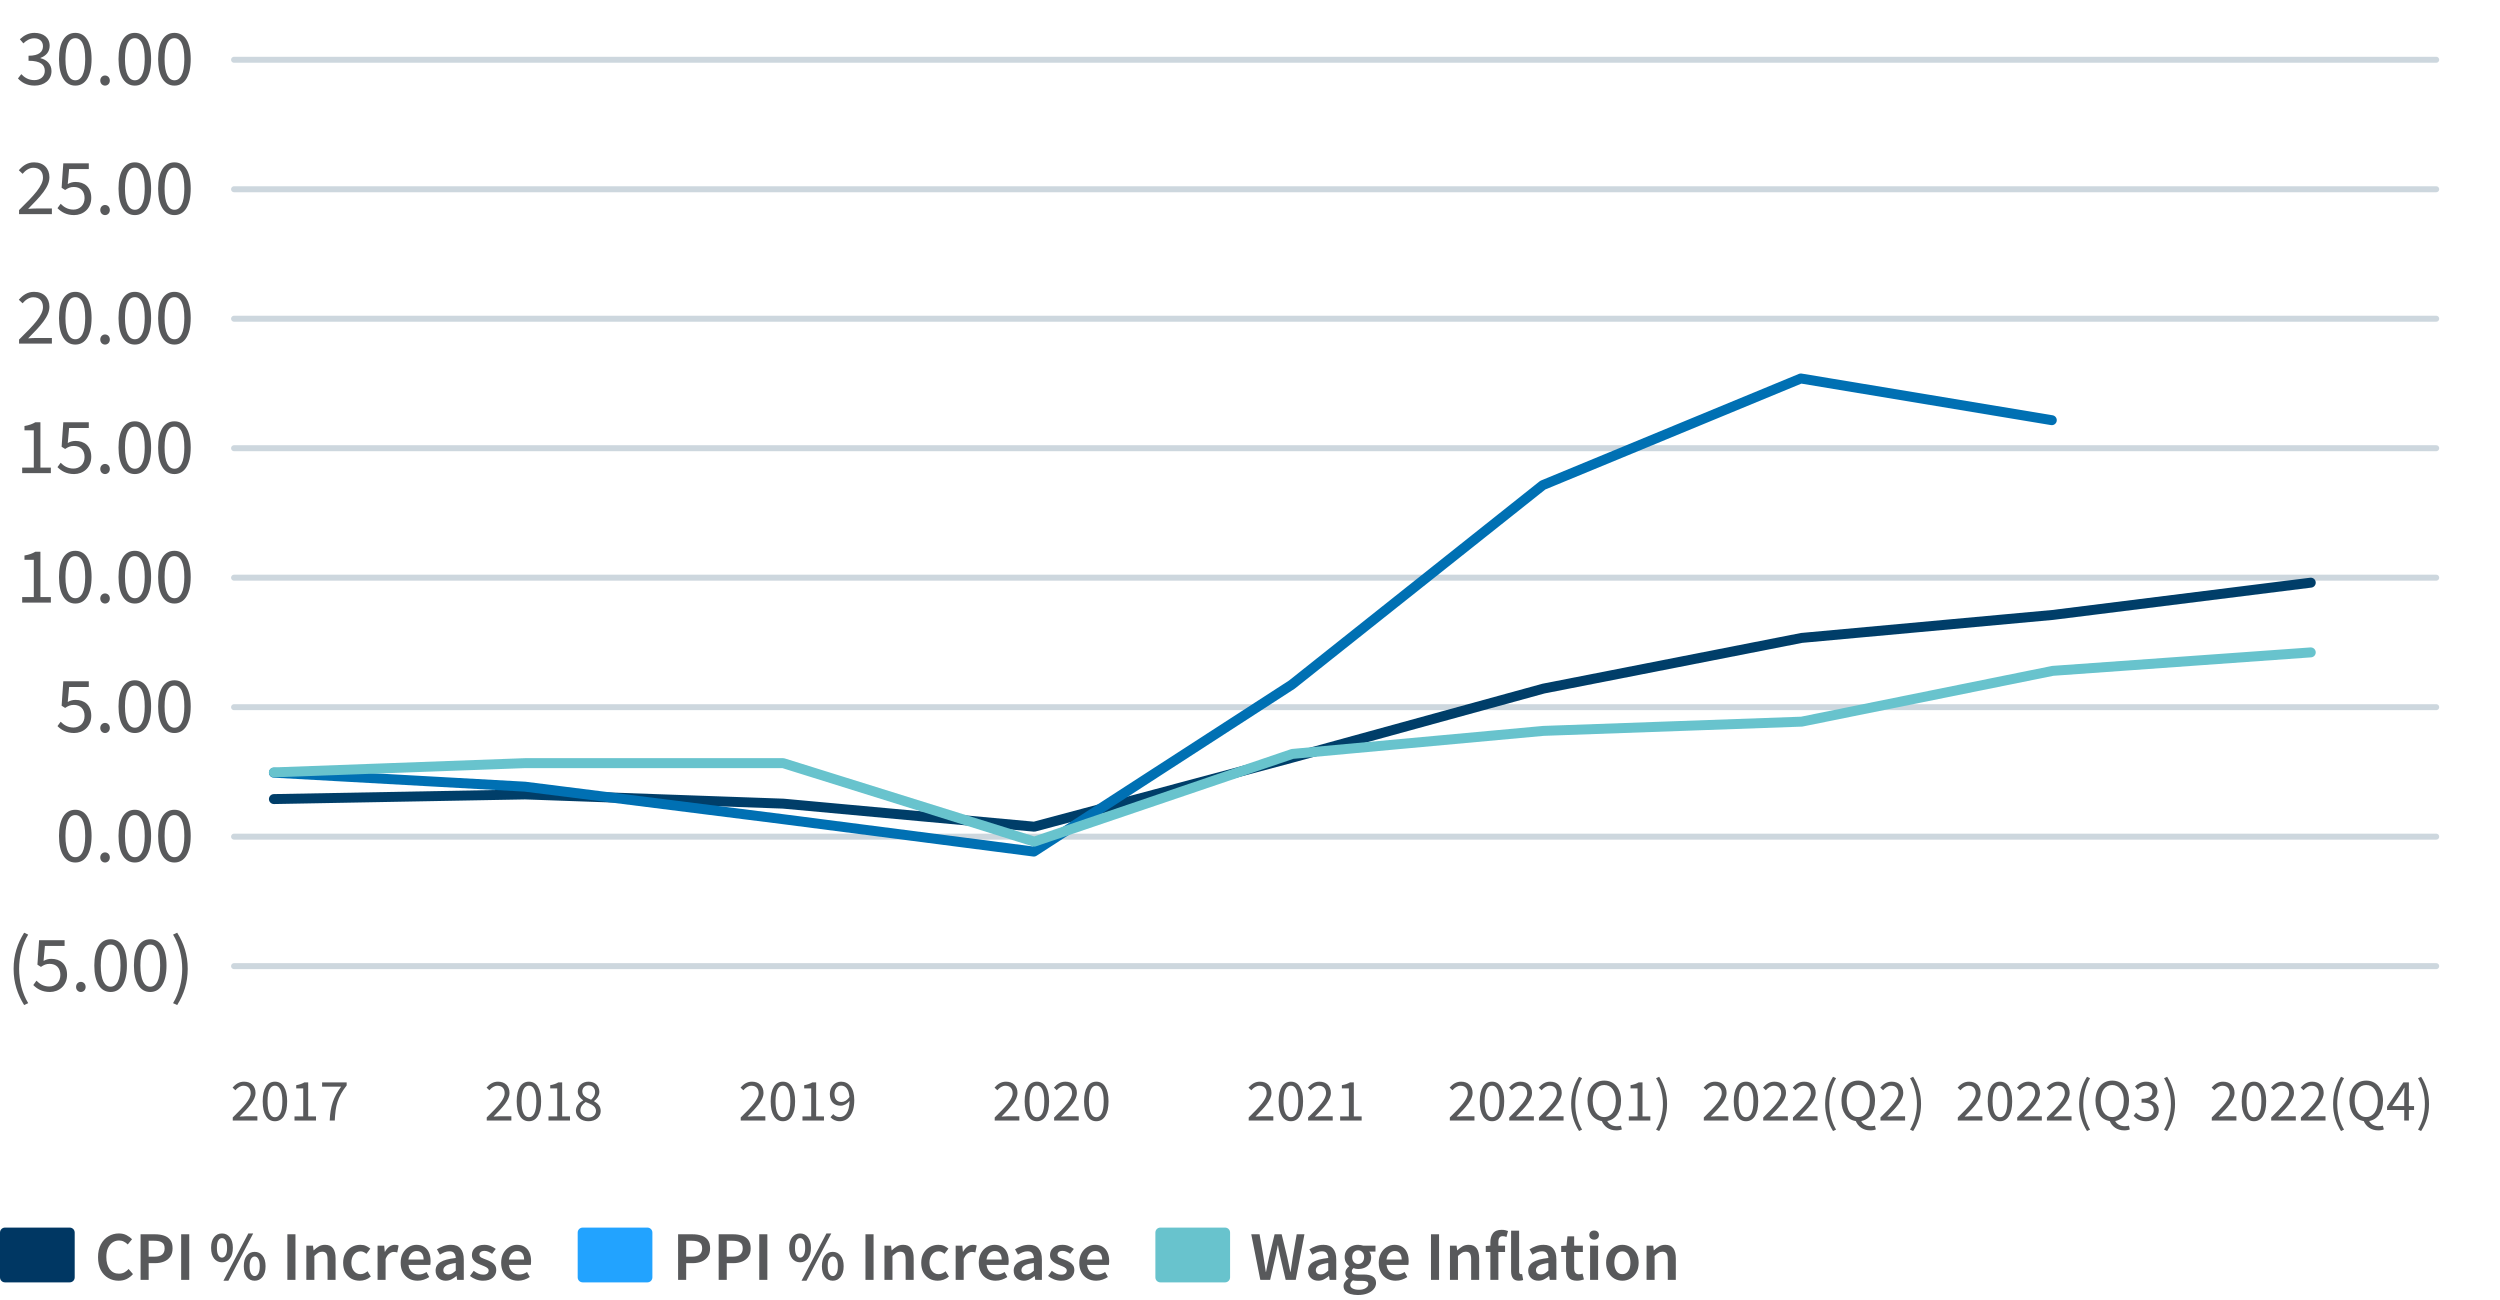 <svg width="502" height="261" viewBox="0 0 502 261" fill="none" xmlns="http://www.w3.org/2000/svg">
<path d="M6.963 17.192C8.835 17.192 10.339 16.088 10.339 14.28C10.339 12.872 9.364 11.976 8.132 11.688V11.624C9.236 11.208 9.972 10.424 9.972 9.192C9.972 7.544 8.691 6.6 6.915 6.6C5.715 6.6 4.771 7.144 3.987 7.88L4.691 8.712C5.3 8.12 6.019 7.688 6.867 7.688C7.955 7.688 8.627 8.312 8.627 9.288C8.627 10.36 7.891 11.192 5.731 11.192V12.2C8.164 12.2 8.995 13.016 8.995 14.232C8.995 15.368 8.116 16.088 6.883 16.088C5.684 16.088 4.883 15.528 4.276 14.888L3.603 15.752C4.292 16.504 5.332 17.192 6.963 17.192ZM15.125 17.192C17.157 17.192 18.389 15.288 18.389 11.864C18.389 8.44 17.157 6.6 15.125 6.6C13.077 6.6 11.845 8.44 11.845 11.864C11.845 15.288 13.077 17.192 15.125 17.192ZM15.125 16.12C13.941 16.12 13.141 14.856 13.141 11.864C13.141 8.872 13.941 7.672 15.125 7.672C16.309 7.672 17.109 8.872 17.109 11.864C17.109 14.856 16.309 16.12 15.125 16.12ZM21.094 17.192C21.622 17.192 22.054 16.776 22.054 16.184C22.054 15.576 21.622 15.16 21.094 15.16C20.566 15.16 20.134 15.576 20.134 16.184C20.134 16.776 20.566 17.192 21.094 17.192ZM27.078 17.192C29.11 17.192 30.342 15.288 30.342 11.864C30.342 8.44 29.11 6.6 27.078 6.6C25.03 6.6 23.798 8.44 23.798 11.864C23.798 15.288 25.03 17.192 27.078 17.192ZM27.078 16.12C25.894 16.12 25.094 14.856 25.094 11.864C25.094 8.872 25.894 7.672 27.078 7.672C28.262 7.672 29.062 8.872 29.062 11.864C29.062 14.856 28.262 16.12 27.078 16.12ZM35.031 17.192C37.063 17.192 38.295 15.288 38.295 11.864C38.295 8.44 37.063 6.6 35.031 6.6C32.983 6.6 31.751 8.44 31.751 11.864C31.751 15.288 32.983 17.192 35.031 17.192ZM35.031 16.12C33.847 16.12 33.047 14.856 33.047 11.864C33.047 8.872 33.847 7.672 35.031 7.672C36.215 7.672 37.015 8.872 37.015 11.864C37.015 14.856 36.215 16.12 35.031 16.12Z" fill="#58595B"/>
<path d="M47 12H489.187" stroke="#CDD7DE" stroke-width="1.201" stroke-linecap="round"/>
<path d="M3.828 43H10.419V41.864H7.364C6.835 41.864 6.212 41.896 5.652 41.944C8.132 39.416 9.924 37.576 9.924 35.592C9.924 33.8 8.739 32.6 6.851 32.6C5.54 32.6 4.628 33.224 3.78 34.184L4.532 34.904C5.107 34.232 5.843 33.688 6.691 33.688C7.987 33.688 8.627 34.504 8.627 35.672C8.627 37.32 6.867 39.208 3.828 42.184V43ZM14.885 43.192C16.661 43.192 18.325 41.944 18.325 39.736C18.325 37.528 16.901 36.536 15.173 36.536C14.549 36.536 14.085 36.696 13.605 36.952L13.877 33.944H17.829V32.792H12.709L12.373 37.704L13.077 38.152C13.685 37.752 14.117 37.544 14.821 37.544C16.133 37.544 16.981 38.36 16.981 39.768C16.981 41.192 16.005 42.088 14.757 42.088C13.557 42.088 12.789 41.528 12.181 40.92L11.541 41.8C12.245 42.504 13.253 43.192 14.885 43.192ZM21.094 43.192C21.622 43.192 22.054 42.776 22.054 42.184C22.054 41.576 21.622 41.16 21.094 41.16C20.566 41.16 20.134 41.576 20.134 42.184C20.134 42.776 20.566 43.192 21.094 43.192ZM27.078 43.192C29.11 43.192 30.342 41.288 30.342 37.864C30.342 34.44 29.11 32.6 27.078 32.6C25.03 32.6 23.798 34.44 23.798 37.864C23.798 41.288 25.03 43.192 27.078 43.192ZM27.078 42.12C25.894 42.12 25.094 40.856 25.094 37.864C25.094 34.872 25.894 33.672 27.078 33.672C28.262 33.672 29.062 34.872 29.062 37.864C29.062 40.856 28.262 42.12 27.078 42.12ZM35.031 43.192C37.063 43.192 38.295 41.288 38.295 37.864C38.295 34.44 37.063 32.6 35.031 32.6C32.983 32.6 31.751 34.44 31.751 37.864C31.751 41.288 32.983 43.192 35.031 43.192ZM35.031 42.12C33.847 42.12 33.047 40.856 33.047 37.864C33.047 34.872 33.847 33.672 35.031 33.672C36.215 33.672 37.015 34.872 37.015 37.864C37.015 40.856 36.215 42.12 35.031 42.12Z" fill="#58595B"/>
<path d="M47 38H489.187" stroke="#CDD7DE" stroke-width="1.201" stroke-linecap="round"/>
<path d="M3.828 69H10.419V67.864H7.364C6.835 67.864 6.212 67.896 5.652 67.944C8.132 65.416 9.924 63.576 9.924 61.592C9.924 59.8 8.739 58.6 6.851 58.6C5.54 58.6 4.628 59.224 3.78 60.184L4.532 60.904C5.107 60.232 5.843 59.688 6.691 59.688C7.987 59.688 8.627 60.504 8.627 61.672C8.627 63.32 6.867 65.208 3.828 68.184V69ZM15.125 69.192C17.157 69.192 18.389 67.288 18.389 63.864C18.389 60.44 17.157 58.6 15.125 58.6C13.077 58.6 11.845 60.44 11.845 63.864C11.845 67.288 13.077 69.192 15.125 69.192ZM15.125 68.12C13.941 68.12 13.141 66.856 13.141 63.864C13.141 60.872 13.941 59.672 15.125 59.672C16.309 59.672 17.109 60.872 17.109 63.864C17.109 66.856 16.309 68.12 15.125 68.12ZM21.094 69.192C21.622 69.192 22.054 68.776 22.054 68.184C22.054 67.576 21.622 67.16 21.094 67.16C20.566 67.16 20.134 67.576 20.134 68.184C20.134 68.776 20.566 69.192 21.094 69.192ZM27.078 69.192C29.11 69.192 30.342 67.288 30.342 63.864C30.342 60.44 29.11 58.6 27.078 58.6C25.03 58.6 23.798 60.44 23.798 63.864C23.798 67.288 25.03 69.192 27.078 69.192ZM27.078 68.12C25.894 68.12 25.094 66.856 25.094 63.864C25.094 60.872 25.894 59.672 27.078 59.672C28.262 59.672 29.062 60.872 29.062 63.864C29.062 66.856 28.262 68.12 27.078 68.12ZM35.031 69.192C37.063 69.192 38.295 67.288 38.295 63.864C38.295 60.44 37.063 58.6 35.031 58.6C32.983 58.6 31.751 60.44 31.751 63.864C31.751 67.288 32.983 69.192 35.031 69.192ZM35.031 68.12C33.847 68.12 33.047 66.856 33.047 63.864C33.047 60.872 33.847 59.672 35.031 59.672C36.215 59.672 37.015 60.872 37.015 63.864C37.015 66.856 36.215 68.12 35.031 68.12Z" fill="#58595B"/>
<path d="M47 64H489.187" stroke="#CDD7DE" stroke-width="1.201" stroke-linecap="round"/>
<path d="M4.452 95H10.211V93.896H8.116V84.792H7.091C6.532 85.128 5.859 85.384 4.915 85.544V86.408H6.787V93.896H4.452V95ZM14.885 95.192C16.661 95.192 18.325 93.944 18.325 91.736C18.325 89.528 16.901 88.536 15.173 88.536C14.549 88.536 14.085 88.696 13.605 88.952L13.877 85.944H17.829V84.792H12.709L12.373 89.704L13.077 90.152C13.685 89.752 14.117 89.544 14.821 89.544C16.133 89.544 16.981 90.36 16.981 91.768C16.981 93.192 16.005 94.088 14.757 94.088C13.557 94.088 12.789 93.528 12.181 92.92L11.541 93.8C12.245 94.504 13.253 95.192 14.885 95.192ZM21.094 95.192C21.622 95.192 22.054 94.776 22.054 94.184C22.054 93.576 21.622 93.16 21.094 93.16C20.566 93.16 20.134 93.576 20.134 94.184C20.134 94.776 20.566 95.192 21.094 95.192ZM27.078 95.192C29.11 95.192 30.342 93.288 30.342 89.864C30.342 86.44 29.11 84.6 27.078 84.6C25.03 84.6 23.798 86.44 23.798 89.864C23.798 93.288 25.03 95.192 27.078 95.192ZM27.078 94.12C25.894 94.12 25.094 92.856 25.094 89.864C25.094 86.872 25.894 85.672 27.078 85.672C28.262 85.672 29.062 86.872 29.062 89.864C29.062 92.856 28.262 94.12 27.078 94.12ZM35.031 95.192C37.063 95.192 38.295 93.288 38.295 89.864C38.295 86.44 37.063 84.6 35.031 84.6C32.983 84.6 31.751 86.44 31.751 89.864C31.751 93.288 32.983 95.192 35.031 95.192ZM35.031 94.12C33.847 94.12 33.047 92.856 33.047 89.864C33.047 86.872 33.847 85.672 35.031 85.672C36.215 85.672 37.015 86.872 37.015 89.864C37.015 92.856 36.215 94.12 35.031 94.12Z" fill="#58595B"/>
<path d="M47 90H489.187" stroke="#CDD7DE" stroke-width="1.201" stroke-linecap="round"/>
<path d="M4.452 121H10.211V119.896H8.116V110.792H7.091C6.532 111.128 5.859 111.384 4.915 111.544V112.408H6.787V119.896H4.452V121ZM15.125 121.192C17.157 121.192 18.389 119.288 18.389 115.864C18.389 112.44 17.157 110.6 15.125 110.6C13.077 110.6 11.845 112.44 11.845 115.864C11.845 119.288 13.077 121.192 15.125 121.192ZM15.125 120.12C13.941 120.12 13.141 118.856 13.141 115.864C13.141 112.872 13.941 111.672 15.125 111.672C16.309 111.672 17.109 112.872 17.109 115.864C17.109 118.856 16.309 120.12 15.125 120.12ZM21.094 121.192C21.622 121.192 22.054 120.776 22.054 120.184C22.054 119.576 21.622 119.16 21.094 119.16C20.566 119.16 20.134 119.576 20.134 120.184C20.134 120.776 20.566 121.192 21.094 121.192ZM27.078 121.192C29.11 121.192 30.342 119.288 30.342 115.864C30.342 112.44 29.11 110.6 27.078 110.6C25.03 110.6 23.798 112.44 23.798 115.864C23.798 119.288 25.03 121.192 27.078 121.192ZM27.078 120.12C25.894 120.12 25.094 118.856 25.094 115.864C25.094 112.872 25.894 111.672 27.078 111.672C28.262 111.672 29.062 112.872 29.062 115.864C29.062 118.856 28.262 120.12 27.078 120.12ZM35.031 121.192C37.063 121.192 38.295 119.288 38.295 115.864C38.295 112.44 37.063 110.6 35.031 110.6C32.983 110.6 31.751 112.44 31.751 115.864C31.751 119.288 32.983 121.192 35.031 121.192ZM35.031 120.12C33.847 120.12 33.047 118.856 33.047 115.864C33.047 112.872 33.847 111.672 35.031 111.672C36.215 111.672 37.015 112.872 37.015 115.864C37.015 118.856 36.215 120.12 35.031 120.12Z" fill="#58595B"/>
<path d="M47 116H489.187" stroke="#CDD7DE" stroke-width="1.201" stroke-linecap="round"/>
<path d="M14.885 147.192C16.661 147.192 18.325 145.944 18.325 143.736C18.325 141.528 16.901 140.536 15.173 140.536C14.549 140.536 14.085 140.696 13.605 140.952L13.877 137.944H17.829V136.792H12.709L12.373 141.704L13.077 142.152C13.685 141.752 14.117 141.544 14.821 141.544C16.133 141.544 16.981 142.36 16.981 143.768C16.981 145.192 16.005 146.088 14.757 146.088C13.557 146.088 12.789 145.528 12.181 144.92L11.541 145.8C12.245 146.504 13.253 147.192 14.885 147.192ZM21.094 147.192C21.622 147.192 22.054 146.776 22.054 146.184C22.054 145.576 21.622 145.16 21.094 145.16C20.566 145.16 20.134 145.576 20.134 146.184C20.134 146.776 20.566 147.192 21.094 147.192ZM27.078 147.192C29.11 147.192 30.342 145.288 30.342 141.864C30.342 138.44 29.11 136.6 27.078 136.6C25.03 136.6 23.798 138.44 23.798 141.864C23.798 145.288 25.03 147.192 27.078 147.192ZM27.078 146.12C25.894 146.12 25.094 144.856 25.094 141.864C25.094 138.872 25.894 137.672 27.078 137.672C28.262 137.672 29.062 138.872 29.062 141.864C29.062 144.856 28.262 146.12 27.078 146.12ZM35.031 147.192C37.063 147.192 38.295 145.288 38.295 141.864C38.295 138.44 37.063 136.6 35.031 136.6C32.983 136.6 31.751 138.44 31.751 141.864C31.751 145.288 32.983 147.192 35.031 147.192ZM35.031 146.12C33.847 146.12 33.047 144.856 33.047 141.864C33.047 138.872 33.847 137.672 35.031 137.672C36.215 137.672 37.015 138.872 37.015 141.864C37.015 144.856 36.215 146.12 35.031 146.12Z" fill="#58595B"/>
<path d="M47 142H489.187" stroke="#CDD7DE" stroke-width="1.201" stroke-linecap="round"/>
<path d="M15.125 173.192C17.157 173.192 18.389 171.288 18.389 167.864C18.389 164.44 17.157 162.6 15.125 162.6C13.077 162.6 11.845 164.44 11.845 167.864C11.845 171.288 13.077 173.192 15.125 173.192ZM15.125 172.12C13.941 172.12 13.141 170.856 13.141 167.864C13.141 164.872 13.941 163.672 15.125 163.672C16.309 163.672 17.109 164.872 17.109 167.864C17.109 170.856 16.309 172.12 15.125 172.12ZM21.094 173.192C21.622 173.192 22.054 172.776 22.054 172.184C22.054 171.576 21.622 171.16 21.094 171.16C20.566 171.16 20.134 171.576 20.134 172.184C20.134 172.776 20.566 173.192 21.094 173.192ZM27.078 173.192C29.11 173.192 30.342 171.288 30.342 167.864C30.342 164.44 29.11 162.6 27.078 162.6C25.03 162.6 23.798 164.44 23.798 167.864C23.798 171.288 25.03 173.192 27.078 173.192ZM27.078 172.12C25.894 172.12 25.094 170.856 25.094 167.864C25.094 164.872 25.894 163.672 27.078 163.672C28.262 163.672 29.062 164.872 29.062 167.864C29.062 170.856 28.262 172.12 27.078 172.12ZM35.031 173.192C37.063 173.192 38.295 171.288 38.295 167.864C38.295 164.44 37.063 162.6 35.031 162.6C32.983 162.6 31.751 164.44 31.751 167.864C31.751 171.288 32.983 173.192 35.031 173.192ZM35.031 172.12C33.847 172.12 33.047 170.856 33.047 167.864C33.047 164.872 33.847 163.672 35.031 163.672C36.215 163.672 37.015 164.872 37.015 167.864C37.015 170.856 36.215 172.12 35.031 172.12Z" fill="#58595B"/>
<path d="M47 168H489.187" stroke="#CDD7DE" stroke-width="1.201" stroke-linecap="round"/>
<path d="M4.846 201.816L5.662 201.432C4.43 199.4 3.838 196.984 3.838 194.552C3.838 192.12 4.43 189.704 5.662 187.672L4.846 187.288C3.518 189.432 2.734 191.736 2.734 194.552C2.734 197.368 3.518 199.672 4.846 201.816ZM10.025 199.192C11.801 199.192 13.465 197.944 13.465 195.736C13.465 193.528 12.041 192.536 10.313 192.536C9.689 192.536 9.225 192.696 8.745 192.952L9.017 189.944H12.969V188.792H7.849L7.513 193.704L8.217 194.152C8.825 193.752 9.257 193.544 9.961 193.544C11.273 193.544 12.121 194.36 12.121 195.768C12.121 197.192 11.145 198.088 9.897 198.088C8.697 198.088 7.929 197.528 7.321 196.92L6.681 197.8C7.385 198.504 8.393 199.192 10.025 199.192ZM16.234 199.192C16.762 199.192 17.194 198.776 17.194 198.184C17.194 197.576 16.762 197.16 16.234 197.16C15.706 197.16 15.274 197.576 15.274 198.184C15.274 198.776 15.706 199.192 16.234 199.192ZM22.218 199.192C24.25 199.192 25.482 197.288 25.482 193.864C25.482 190.44 24.25 188.6 22.218 188.6C20.17 188.6 18.938 190.44 18.938 193.864C18.938 197.288 20.17 199.192 22.218 199.192ZM22.218 198.12C21.034 198.12 20.234 196.856 20.234 193.864C20.234 190.872 21.034 189.672 22.218 189.672C23.402 189.672 24.202 190.872 24.202 193.864C24.202 196.856 23.402 198.12 22.218 198.12ZM30.172 199.192C32.203 199.192 33.435 197.288 33.435 193.864C33.435 190.44 32.203 188.6 30.172 188.6C28.123 188.6 26.892 190.44 26.892 193.864C26.892 197.288 28.123 199.192 30.172 199.192ZM30.172 198.12C28.988 198.12 28.188 196.856 28.188 193.864C28.188 190.872 28.988 189.672 30.172 189.672C31.355 189.672 32.156 190.872 32.156 193.864C32.156 196.856 31.355 198.12 30.172 198.12ZM35.581 201.816C36.909 199.672 37.693 197.368 37.693 194.552C37.693 191.736 36.909 189.432 35.581 187.288L34.749 187.672C35.981 189.704 36.589 192.12 36.589 194.552C36.589 196.984 35.981 199.4 34.749 201.432L35.581 201.816Z" fill="#58595B"/>
<path d="M47 194H489.187" stroke="#CDD7DE" stroke-width="1.201" stroke-linecap="round"/>
<path d="M55 160.454L105.422 159.522L157.256 161.37L207.678 166L259.512 152.127L309.934 138.269L361.768 128.093L412.189 123.478L464 117" stroke="#003E69" stroke-width="2" stroke-linecap="round" stroke-linejoin="round"/>
<path d="M55 155.159L105.395 157.961L157.202 164.488L207.597 171L259.403 137.471L309.798 97.414L361.605 76L412 84.374" stroke="#0070B3" stroke-width="2" stroke-linecap="round" stroke-linejoin="round"/>
<path d="M55 155.093L105.422 153.239H157.256L207.678 169L259.512 151.386L309.934 146.761L361.768 144.907L412.189 134.707L464 131" stroke="#68C3CD" stroke-width="2" stroke-linecap="round" stroke-linejoin="round"/>
<path d="M46.737 225H51.681V224.148H49.389C48.993 224.148 48.525 224.172 48.105 224.208C49.965 222.312 51.309 220.932 51.309 219.444C51.309 218.1 50.421 217.2 49.005 217.2C48.021 217.2 47.337 217.668 46.701 218.388L47.265 218.928C47.697 218.424 48.249 218.016 48.885 218.016C49.857 218.016 50.337 218.628 50.337 219.504C50.337 220.74 49.017 222.156 46.737 224.388V225ZM55.21 225.144C56.734 225.144 57.658 223.716 57.658 221.148C57.658 218.58 56.734 217.2 55.21 217.2C53.674 217.2 52.75 218.58 52.75 221.148C52.75 223.716 53.674 225.144 55.21 225.144ZM55.21 224.34C54.322 224.34 53.722 223.392 53.722 221.148C53.722 218.904 54.322 218.004 55.21 218.004C56.098 218.004 56.698 218.904 56.698 221.148C56.698 223.392 56.098 224.34 55.21 224.34ZM59.135 225H63.455V224.172H61.883V217.344H61.114C60.694 217.596 60.191 217.788 59.483 217.908V218.556H60.886V224.172H59.135V225ZM66.203 225H67.223C67.355 222.012 67.775 220.284 69.611 217.956V217.344H64.679V218.208H68.495C66.947 220.32 66.335 222.12 66.203 225Z" fill="#58595B"/>
<path d="M97.737 225H102.681V224.148H100.389C99.993 224.148 99.525 224.172 99.105 224.208C100.965 222.312 102.309 220.932 102.309 219.444C102.309 218.1 101.421 217.2 100.005 217.2C99.021 217.2 98.337 217.668 97.701 218.388L98.265 218.928C98.697 218.424 99.249 218.016 99.885 218.016C100.857 218.016 101.337 218.628 101.337 219.504C101.337 220.74 100.017 222.156 97.737 224.388V225ZM106.21 225.144C107.734 225.144 108.658 223.716 108.658 221.148C108.658 218.58 107.734 217.2 106.21 217.2C104.674 217.2 103.75 218.58 103.75 221.148C103.75 223.716 104.674 225.144 106.21 225.144ZM106.21 224.34C105.322 224.34 104.722 223.392 104.722 221.148C104.722 218.904 105.322 218.004 106.21 218.004C107.098 218.004 107.698 218.904 107.698 221.148C107.698 223.392 107.098 224.34 106.21 224.34ZM110.135 225H114.455V224.172H112.883V217.344H112.115C111.695 217.596 111.191 217.788 110.483 217.908V218.556H111.887V224.172H110.135V225ZM118.151 225.144C119.639 225.144 120.623 224.244 120.623 223.104C120.623 222.072 119.975 221.532 119.291 221.136V221.088C119.771 220.728 120.347 220.044 120.347 219.24C120.347 218.052 119.519 217.2 118.187 217.2C116.951 217.2 116.015 217.992 116.015 219.168C116.015 219.972 116.519 220.536 117.083 220.932V220.98C116.363 221.364 115.643 222.048 115.643 223.044C115.643 224.256 116.711 225.144 118.151 225.144ZM118.691 220.824C117.767 220.464 116.927 220.08 116.927 219.168C116.927 218.424 117.455 217.944 118.163 217.944C119.003 217.944 119.495 218.544 119.495 219.288C119.495 219.852 119.207 220.368 118.691 220.824ZM118.175 224.4C117.239 224.4 116.543 223.788 116.543 222.948C116.543 222.252 116.999 221.688 117.599 221.292C118.703 221.736 119.675 222.084 119.675 223.068C119.675 223.86 119.063 224.4 118.175 224.4Z" fill="#58595B"/>
<path d="M148.737 225H153.681V224.148H151.389C150.993 224.148 150.525 224.172 150.105 224.208C151.965 222.312 153.309 220.932 153.309 219.444C153.309 218.1 152.421 217.2 151.005 217.2C150.021 217.2 149.337 217.668 148.701 218.388L149.265 218.928C149.697 218.424 150.249 218.016 150.885 218.016C151.857 218.016 152.337 218.628 152.337 219.504C152.337 220.74 151.017 222.156 148.737 224.388V225ZM157.21 225.144C158.734 225.144 159.658 223.716 159.658 221.148C159.658 218.58 158.734 217.2 157.21 217.2C155.674 217.2 154.75 218.58 154.75 221.148C154.75 223.716 155.674 225.144 157.21 225.144ZM157.21 224.34C156.322 224.34 155.722 223.392 155.722 221.148C155.722 218.904 156.322 218.004 157.21 218.004C158.098 218.004 158.698 218.904 158.698 221.148C158.698 223.392 158.098 224.34 157.21 224.34ZM161.135 225H165.455V224.172H163.883V217.344H163.115C162.695 217.596 162.191 217.788 161.483 217.908V218.556H162.887V224.172H161.135V225ZM167.567 219.66C167.567 218.652 168.143 217.992 168.887 217.992C169.859 217.992 170.447 218.784 170.567 220.272C170.087 220.98 169.475 221.28 168.971 221.28C168.035 221.28 167.567 220.656 167.567 219.66ZM168.611 225.144C170.147 225.144 171.539 223.956 171.539 220.884C171.539 218.424 170.399 217.2 168.887 217.2C167.663 217.2 166.631 218.196 166.631 219.66C166.631 221.232 167.483 222.024 168.803 222.024C169.427 222.024 170.111 221.664 170.591 221.064C170.543 223.488 169.655 224.316 168.575 224.316C168.095 224.316 167.627 224.076 167.315 223.716L166.763 224.34C167.183 224.796 167.795 225.144 168.611 225.144Z" fill="#58595B"/>
<path d="M199.737 225H204.681V224.148H202.389C201.993 224.148 201.525 224.172 201.105 224.208C202.965 222.312 204.309 220.932 204.309 219.444C204.309 218.1 203.421 217.2 202.005 217.2C201.021 217.2 200.337 217.668 199.701 218.388L200.265 218.928C200.697 218.424 201.249 218.016 201.885 218.016C202.857 218.016 203.337 218.628 203.337 219.504C203.337 220.74 202.017 222.156 199.737 224.388V225ZM208.21 225.144C209.734 225.144 210.658 223.716 210.658 221.148C210.658 218.58 209.734 217.2 208.21 217.2C206.674 217.2 205.75 218.58 205.75 221.148C205.75 223.716 206.674 225.144 208.21 225.144ZM208.21 224.34C207.322 224.34 206.722 223.392 206.722 221.148C206.722 218.904 207.322 218.004 208.21 218.004C209.098 218.004 209.698 218.904 209.698 221.148C209.698 223.392 209.098 224.34 208.21 224.34ZM211.667 225H216.611V224.148H214.319C213.923 224.148 213.455 224.172 213.035 224.208C214.895 222.312 216.239 220.932 216.239 219.444C216.239 218.1 215.351 217.2 213.935 217.2C212.951 217.2 212.267 217.668 211.631 218.388L212.195 218.928C212.627 218.424 213.179 218.016 213.815 218.016C214.787 218.016 215.267 218.628 215.267 219.504C215.267 220.74 213.947 222.156 211.667 224.388V225ZM220.139 225.144C221.663 225.144 222.587 223.716 222.587 221.148C222.587 218.58 221.663 217.2 220.139 217.2C218.603 217.2 217.679 218.58 217.679 221.148C217.679 223.716 218.603 225.144 220.139 225.144ZM220.139 224.34C219.251 224.34 218.651 223.392 218.651 221.148C218.651 218.904 219.251 218.004 220.139 218.004C221.027 218.004 221.627 218.904 221.627 221.148C221.627 223.392 221.027 224.34 220.139 224.34Z" fill="#58595B"/>
<path d="M250.737 225H255.681V224.148H253.389C252.993 224.148 252.525 224.172 252.105 224.208C253.965 222.312 255.309 220.932 255.309 219.444C255.309 218.1 254.421 217.2 253.005 217.2C252.021 217.2 251.337 217.668 250.701 218.388L251.265 218.928C251.697 218.424 252.249 218.016 252.885 218.016C253.857 218.016 254.337 218.628 254.337 219.504C254.337 220.74 253.017 222.156 250.737 224.388V225ZM259.21 225.144C260.734 225.144 261.658 223.716 261.658 221.148C261.658 218.58 260.734 217.2 259.21 217.2C257.674 217.2 256.75 218.58 256.75 221.148C256.75 223.716 257.674 225.144 259.21 225.144ZM259.21 224.34C258.322 224.34 257.722 223.392 257.722 221.148C257.722 218.904 258.322 218.004 259.21 218.004C260.098 218.004 260.698 218.904 260.698 221.148C260.698 223.392 260.098 224.34 259.21 224.34ZM262.667 225H267.611V224.148H265.319C264.923 224.148 264.455 224.172 264.035 224.208C265.895 222.312 267.239 220.932 267.239 219.444C267.239 218.1 266.351 217.2 264.935 217.2C263.951 217.2 263.267 217.668 262.631 218.388L263.195 218.928C263.627 218.424 264.179 218.016 264.815 218.016C265.787 218.016 266.267 218.628 266.267 219.504C266.267 220.74 264.947 222.156 262.667 224.388V225ZM269.099 225H273.419V224.172H271.847V217.344H271.079C270.659 217.596 270.155 217.788 269.447 217.908V218.556H270.851V224.172H269.099V225Z" fill="#58595B"/>
<path d="M291.126 225H296.07V224.148H293.778C293.382 224.148 292.914 224.172 292.494 224.208C294.354 222.312 295.698 220.932 295.698 219.444C295.698 218.1 294.81 217.2 293.394 217.2C292.41 217.2 291.726 217.668 291.09 218.388L291.654 218.928C292.086 218.424 292.638 218.016 293.274 218.016C294.246 218.016 294.726 218.628 294.726 219.504C294.726 220.74 293.406 222.156 291.126 224.388V225ZM299.598 225.144C301.122 225.144 302.046 223.716 302.046 221.148C302.046 218.58 301.122 217.2 299.598 217.2C298.062 217.2 297.138 218.58 297.138 221.148C297.138 223.716 298.062 225.144 299.598 225.144ZM299.598 224.34C298.71 224.34 298.11 223.392 298.11 221.148C298.11 218.904 298.71 218.004 299.598 218.004C300.486 218.004 301.086 218.904 301.086 221.148C301.086 223.392 300.486 224.34 299.598 224.34ZM303.055 225H307.999V224.148H305.707C305.311 224.148 304.843 224.172 304.423 224.208C306.283 222.312 307.627 220.932 307.627 219.444C307.627 218.1 306.739 217.2 305.323 217.2C304.339 217.2 303.655 217.668 303.019 218.388L303.583 218.928C304.015 218.424 304.567 218.016 305.203 218.016C306.175 218.016 306.655 218.628 306.655 219.504C306.655 220.74 305.335 222.156 303.055 224.388V225ZM309.02 225H313.964V224.148H311.672C311.276 224.148 310.808 224.172 310.388 224.208C312.248 222.312 313.592 220.932 313.592 219.444C313.592 218.1 312.704 217.2 311.288 217.2C310.304 217.2 309.62 217.668 308.984 218.388L309.548 218.928C309.98 218.424 310.532 218.016 311.168 218.016C312.14 218.016 312.62 218.628 312.62 219.504C312.62 220.74 311.3 222.156 309.02 224.388V225ZM317.073 227.112L317.685 226.824C316.761 225.3 316.317 223.488 316.317 221.664C316.317 219.84 316.761 218.028 317.685 216.504L317.073 216.216C316.077 217.824 315.489 219.552 315.489 221.664C315.489 223.776 316.077 225.504 317.073 227.112ZM322.133 224.304C320.729 224.304 319.817 223.032 319.817 221.028C319.817 219.072 320.729 217.872 322.133 217.872C323.537 217.872 324.461 219.072 324.461 221.028C324.461 223.032 323.537 224.304 322.133 224.304ZM324.545 226.98C325.025 226.98 325.445 226.896 325.673 226.788L325.481 226.032C325.277 226.092 325.001 226.14 324.653 226.14C323.813 226.14 323.093 225.792 322.733 225.096C324.389 224.808 325.505 223.296 325.505 221.028C325.505 218.52 324.113 216.984 322.133 216.984C320.153 216.984 318.773 218.508 318.773 221.028C318.773 223.344 319.925 224.868 321.641 225.108C322.097 226.188 323.093 226.98 324.545 226.98ZM327.066 225H331.386V224.172H329.814V217.344H329.046C328.626 217.596 328.122 217.788 327.414 217.908V218.556H328.818V224.172H327.066V225ZM333.163 227.112C334.159 225.504 334.747 223.776 334.747 221.664C334.747 219.552 334.159 217.824 333.163 216.216L332.539 216.504C333.463 218.028 333.919 219.84 333.919 221.664C333.919 223.488 333.463 225.3 332.539 226.824L333.163 227.112Z" fill="#58595B"/>
<path d="M342.126 225H347.07V224.148H344.778C344.382 224.148 343.914 224.172 343.494 224.208C345.354 222.312 346.698 220.932 346.698 219.444C346.698 218.1 345.81 217.2 344.394 217.2C343.41 217.2 342.726 217.668 342.09 218.388L342.654 218.928C343.086 218.424 343.638 218.016 344.274 218.016C345.246 218.016 345.726 218.628 345.726 219.504C345.726 220.74 344.406 222.156 342.126 224.388V225ZM350.598 225.144C352.122 225.144 353.046 223.716 353.046 221.148C353.046 218.58 352.122 217.2 350.598 217.2C349.062 217.2 348.138 218.58 348.138 221.148C348.138 223.716 349.062 225.144 350.598 225.144ZM350.598 224.34C349.71 224.34 349.11 223.392 349.11 221.148C349.11 218.904 349.71 218.004 350.598 218.004C351.486 218.004 352.086 218.904 352.086 221.148C352.086 223.392 351.486 224.34 350.598 224.34ZM354.055 225H358.999V224.148H356.707C356.311 224.148 355.843 224.172 355.423 224.208C357.283 222.312 358.627 220.932 358.627 219.444C358.627 218.1 357.739 217.2 356.323 217.2C355.339 217.2 354.655 217.668 354.019 218.388L354.583 218.928C355.015 218.424 355.567 218.016 356.203 218.016C357.175 218.016 357.655 218.628 357.655 219.504C357.655 220.74 356.335 222.156 354.055 224.388V225ZM360.02 225H364.964V224.148H362.672C362.276 224.148 361.808 224.172 361.388 224.208C363.248 222.312 364.592 220.932 364.592 219.444C364.592 218.1 363.704 217.2 362.288 217.2C361.304 217.2 360.62 217.668 359.984 218.388L360.548 218.928C360.98 218.424 361.532 218.016 362.168 218.016C363.14 218.016 363.62 218.628 363.62 219.504C363.62 220.74 362.3 222.156 360.02 224.388V225ZM368.073 227.112L368.685 226.824C367.761 225.3 367.317 223.488 367.317 221.664C367.317 219.84 367.761 218.028 368.685 216.504L368.073 216.216C367.077 217.824 366.489 219.552 366.489 221.664C366.489 223.776 367.077 225.504 368.073 227.112ZM373.133 224.304C371.729 224.304 370.817 223.032 370.817 221.028C370.817 219.072 371.729 217.872 373.133 217.872C374.537 217.872 375.461 219.072 375.461 221.028C375.461 223.032 374.537 224.304 373.133 224.304ZM375.545 226.98C376.025 226.98 376.445 226.896 376.673 226.788L376.481 226.032C376.277 226.092 376.001 226.14 375.653 226.14C374.813 226.14 374.093 225.792 373.733 225.096C375.389 224.808 376.505 223.296 376.505 221.028C376.505 218.52 375.113 216.984 373.133 216.984C371.153 216.984 369.773 218.508 369.773 221.028C369.773 223.344 370.925 224.868 372.641 225.108C373.097 226.188 374.093 226.98 375.545 226.98ZM377.598 225H382.542V224.148H380.25C379.854 224.148 379.386 224.172 378.966 224.208C380.826 222.312 382.17 220.932 382.17 219.444C382.17 218.1 381.282 217.2 379.866 217.2C378.882 217.2 378.198 217.668 377.562 218.388L378.126 218.928C378.558 218.424 379.11 218.016 379.746 218.016C380.718 218.016 381.198 218.628 381.198 219.504C381.198 220.74 379.878 222.156 377.598 224.388V225ZM384.163 227.112C385.159 225.504 385.747 223.776 385.747 221.664C385.747 219.552 385.159 217.824 384.163 216.216L383.539 216.504C384.463 218.028 384.919 219.84 384.919 221.664C384.919 223.488 384.463 225.3 383.539 226.824L384.163 227.112Z" fill="#58595B"/>
<path d="M393.126 225H398.07V224.148H395.778C395.382 224.148 394.914 224.172 394.494 224.208C396.354 222.312 397.698 220.932 397.698 219.444C397.698 218.1 396.81 217.2 395.394 217.2C394.41 217.2 393.726 217.668 393.09 218.388L393.654 218.928C394.086 218.424 394.638 218.016 395.274 218.016C396.246 218.016 396.726 218.628 396.726 219.504C396.726 220.74 395.406 222.156 393.126 224.388V225ZM401.598 225.144C403.122 225.144 404.046 223.716 404.046 221.148C404.046 218.58 403.122 217.2 401.598 217.2C400.062 217.2 399.138 218.58 399.138 221.148C399.138 223.716 400.062 225.144 401.598 225.144ZM401.598 224.34C400.71 224.34 400.11 223.392 400.11 221.148C400.11 218.904 400.71 218.004 401.598 218.004C402.486 218.004 403.086 218.904 403.086 221.148C403.086 223.392 402.486 224.34 401.598 224.34ZM405.055 225H409.999V224.148H407.707C407.311 224.148 406.843 224.172 406.423 224.208C408.283 222.312 409.627 220.932 409.627 219.444C409.627 218.1 408.739 217.2 407.323 217.2C406.339 217.2 405.655 217.668 405.019 218.388L405.583 218.928C406.015 218.424 406.567 218.016 407.203 218.016C408.175 218.016 408.655 218.628 408.655 219.504C408.655 220.74 407.335 222.156 405.055 224.388V225ZM411.02 225H415.964V224.148H413.672C413.276 224.148 412.808 224.172 412.388 224.208C414.248 222.312 415.592 220.932 415.592 219.444C415.592 218.1 414.704 217.2 413.288 217.2C412.304 217.2 411.62 217.668 410.984 218.388L411.548 218.928C411.98 218.424 412.532 218.016 413.168 218.016C414.14 218.016 414.62 218.628 414.62 219.504C414.62 220.74 413.3 222.156 411.02 224.388V225ZM419.073 227.112L419.685 226.824C418.761 225.3 418.317 223.488 418.317 221.664C418.317 219.84 418.761 218.028 419.685 216.504L419.073 216.216C418.077 217.824 417.489 219.552 417.489 221.664C417.489 223.776 418.077 225.504 419.073 227.112ZM424.133 224.304C422.729 224.304 421.817 223.032 421.817 221.028C421.817 219.072 422.729 217.872 424.133 217.872C425.537 217.872 426.461 219.072 426.461 221.028C426.461 223.032 425.537 224.304 424.133 224.304ZM426.545 226.98C427.025 226.98 427.445 226.896 427.673 226.788L427.481 226.032C427.277 226.092 427.001 226.14 426.653 226.14C425.813 226.14 425.093 225.792 424.733 225.096C426.389 224.808 427.505 223.296 427.505 221.028C427.505 218.52 426.113 216.984 424.133 216.984C422.153 216.984 420.773 218.508 420.773 221.028C420.773 223.344 421.925 224.868 423.641 225.108C424.097 226.188 425.093 226.98 426.545 226.98ZM430.95 225.144C432.354 225.144 433.482 224.316 433.482 222.96C433.482 221.904 432.75 221.232 431.826 221.016V220.968C432.654 220.656 433.206 220.068 433.206 219.144C433.206 217.908 432.246 217.2 430.914 217.2C430.014 217.2 429.306 217.608 428.718 218.16L429.246 218.784C429.702 218.34 430.242 218.016 430.878 218.016C431.694 218.016 432.198 218.484 432.198 219.216C432.198 220.02 431.646 220.644 430.026 220.644V221.4C431.85 221.4 432.474 222.012 432.474 222.924C432.474 223.776 431.814 224.316 430.89 224.316C429.99 224.316 429.39 223.896 428.934 223.416L428.43 224.064C428.946 224.628 429.726 225.144 430.95 225.144ZM435.163 227.112C436.159 225.504 436.747 223.776 436.747 221.664C436.747 219.552 436.159 217.824 435.163 216.216L434.539 216.504C435.463 218.028 435.919 219.84 435.919 221.664C435.919 223.488 435.463 225.3 434.539 226.824L435.163 227.112Z" fill="#58595B"/>
<path d="M444.126 225H449.07V224.148H446.778C446.382 224.148 445.914 224.172 445.494 224.208C447.354 222.312 448.698 220.932 448.698 219.444C448.698 218.1 447.81 217.2 446.394 217.2C445.41 217.2 444.726 217.668 444.09 218.388L444.654 218.928C445.086 218.424 445.638 218.016 446.274 218.016C447.246 218.016 447.726 218.628 447.726 219.504C447.726 220.74 446.406 222.156 444.126 224.388V225ZM452.598 225.144C454.122 225.144 455.046 223.716 455.046 221.148C455.046 218.58 454.122 217.2 452.598 217.2C451.062 217.2 450.138 218.58 450.138 221.148C450.138 223.716 451.062 225.144 452.598 225.144ZM452.598 224.34C451.71 224.34 451.11 223.392 451.11 221.148C451.11 218.904 451.71 218.004 452.598 218.004C453.486 218.004 454.086 218.904 454.086 221.148C454.086 223.392 453.486 224.34 452.598 224.34ZM456.055 225H460.999V224.148H458.707C458.311 224.148 457.843 224.172 457.423 224.208C459.283 222.312 460.627 220.932 460.627 219.444C460.627 218.1 459.739 217.2 458.323 217.2C457.339 217.2 456.655 217.668 456.019 218.388L456.583 218.928C457.015 218.424 457.567 218.016 458.203 218.016C459.175 218.016 459.655 218.628 459.655 219.504C459.655 220.74 458.335 222.156 456.055 224.388V225ZM462.02 225H466.964V224.148H464.672C464.276 224.148 463.808 224.172 463.388 224.208C465.248 222.312 466.592 220.932 466.592 219.444C466.592 218.1 465.704 217.2 464.288 217.2C463.304 217.2 462.62 217.668 461.984 218.388L462.548 218.928C462.98 218.424 463.532 218.016 464.168 218.016C465.14 218.016 465.62 218.628 465.62 219.504C465.62 220.74 464.3 222.156 462.02 224.388V225ZM470.073 227.112L470.685 226.824C469.761 225.3 469.317 223.488 469.317 221.664C469.317 219.84 469.761 218.028 470.685 216.504L470.073 216.216C469.077 217.824 468.489 219.552 468.489 221.664C468.489 223.776 469.077 225.504 470.073 227.112ZM475.133 224.304C473.729 224.304 472.817 223.032 472.817 221.028C472.817 219.072 473.729 217.872 475.133 217.872C476.537 217.872 477.461 219.072 477.461 221.028C477.461 223.032 476.537 224.304 475.133 224.304ZM477.545 226.98C478.025 226.98 478.445 226.896 478.673 226.788L478.481 226.032C478.277 226.092 478.001 226.14 477.653 226.14C476.813 226.14 476.093 225.792 475.733 225.096C477.389 224.808 478.505 223.296 478.505 221.028C478.505 218.52 477.113 216.984 475.133 216.984C473.153 216.984 471.773 218.508 471.773 221.028C471.773 223.344 472.925 224.868 474.641 225.108C475.097 226.188 476.093 226.98 477.545 226.98ZM480.366 222.096L482.154 219.492C482.37 219.108 482.586 218.772 482.778 218.412H482.826C482.802 218.82 482.766 219.48 482.766 219.876V222.096H480.366ZM482.766 225H483.702V222.888H484.746V222.096H483.702V217.344H482.598L479.322 222.228V222.888H482.766V225ZM486.163 227.112C487.159 225.504 487.747 223.776 487.747 221.664C487.747 219.552 487.159 217.824 486.163 216.216L485.539 216.504C486.463 218.028 486.919 219.84 486.919 221.664C486.919 223.488 486.463 225.3 485.539 226.824L486.163 227.112Z" fill="#58595B"/>
<path d="M14 246.5H1C0.448 246.5 0 246.948 0 247.5V256.5C0 257.052 0.448 257.5 1 257.5H14C14.552 257.5 15 257.052 15 256.5V247.5C15 246.948 14.552 246.5 14 246.5Z" fill="#003763"/>
<path d="M23.816 257.168C23.051 257.168 22.355 256.986 21.73 256.622C21.105 256.258 20.605 255.726 20.232 255.026C19.868 254.317 19.686 253.458 19.686 252.45C19.686 251.451 19.873 250.597 20.246 249.888C20.629 249.169 21.137 248.623 21.772 248.25C22.407 247.867 23.107 247.676 23.872 247.676C24.451 247.676 24.964 247.793 25.412 248.026C25.86 248.259 26.229 248.53 26.518 248.838L25.65 249.888C25.417 249.645 25.155 249.454 24.866 249.314C24.586 249.165 24.269 249.09 23.914 249.09C23.419 249.09 22.976 249.225 22.584 249.496C22.201 249.757 21.898 250.135 21.674 250.63C21.459 251.125 21.352 251.717 21.352 252.408C21.352 253.453 21.581 254.275 22.038 254.872C22.495 255.46 23.107 255.754 23.872 255.754C24.283 255.754 24.647 255.67 24.964 255.502C25.281 255.325 25.571 255.096 25.832 254.816L26.7 255.838C26.327 256.267 25.897 256.599 25.412 256.832C24.936 257.056 24.404 257.168 23.816 257.168ZM28.228 257V247.844H31.112C31.794 247.844 32.4 247.933 32.932 248.11C33.464 248.287 33.884 248.581 34.192 248.992C34.5 249.403 34.654 249.963 34.654 250.672C34.654 251.344 34.5 251.899 34.192 252.338C33.884 252.777 33.469 253.103 32.946 253.318C32.424 253.533 31.831 253.64 31.168 253.64H29.852V257H28.228ZM29.852 252.338H31.042C32.386 252.338 33.058 251.783 33.058 250.672C33.058 250.093 32.881 249.697 32.526 249.482C32.181 249.258 31.668 249.146 30.986 249.146H29.852V252.338ZM36.377 257V247.844H38.001V257H36.377ZM44.573 253.472C43.929 253.472 43.401 253.22 42.991 252.716C42.589 252.203 42.389 251.484 42.389 250.56C42.389 249.645 42.589 248.936 42.991 248.432C43.401 247.928 43.929 247.676 44.573 247.676C45.217 247.676 45.739 247.928 46.141 248.432C46.551 248.936 46.757 249.645 46.757 250.56C46.757 251.484 46.551 252.203 46.141 252.716C45.739 253.22 45.217 253.472 44.573 253.472ZM44.573 252.534C44.871 252.534 45.114 252.375 45.301 252.058C45.497 251.741 45.595 251.241 45.595 250.56C45.595 249.869 45.497 249.375 45.301 249.076C45.114 248.768 44.871 248.614 44.573 248.614C44.283 248.614 44.041 248.768 43.845 249.076C43.649 249.375 43.551 249.869 43.551 250.56C43.551 251.241 43.649 251.741 43.845 252.058C44.041 252.375 44.283 252.534 44.573 252.534ZM44.867 257.168L49.865 247.676H50.845L45.861 257.168H44.867ZM51.139 257.168C50.495 257.168 49.967 256.916 49.557 256.412C49.155 255.899 48.955 255.18 48.955 254.256C48.955 253.341 49.155 252.632 49.557 252.128C49.967 251.624 50.495 251.372 51.139 251.372C51.783 251.372 52.305 251.624 52.707 252.128C53.117 252.632 53.323 253.341 53.323 254.256C53.323 255.18 53.117 255.899 52.707 256.412C52.305 256.916 51.783 257.168 51.139 257.168ZM51.139 256.23C51.437 256.23 51.68 256.071 51.867 255.754C52.063 255.437 52.161 254.937 52.161 254.256C52.161 253.565 52.063 253.071 51.867 252.772C51.68 252.464 51.437 252.31 51.139 252.31C50.849 252.31 50.607 252.464 50.411 252.772C50.215 253.071 50.117 253.565 50.117 254.256C50.117 254.937 50.215 255.437 50.411 255.754C50.607 256.071 50.849 256.23 51.139 256.23ZM57.705 257V247.844H59.329V257H57.705ZM61.516 257V250.126H62.846L62.958 251.05H63.014C63.322 250.751 63.658 250.495 64.022 250.28C64.386 250.065 64.802 249.958 65.268 249.958C66.005 249.958 66.542 250.196 66.878 250.672C67.214 251.148 67.382 251.82 67.382 252.688V257H65.772V252.898C65.772 252.329 65.688 251.927 65.52 251.694C65.352 251.461 65.077 251.344 64.694 251.344C64.395 251.344 64.129 251.419 63.896 251.568C63.672 251.708 63.416 251.918 63.126 252.198V257H61.516ZM72.22 257.168C71.595 257.168 71.03 257.028 70.526 256.748C70.031 256.459 69.635 256.048 69.336 255.516C69.047 254.975 68.902 254.326 68.902 253.57C68.902 252.805 69.061 252.156 69.378 251.624C69.695 251.083 70.115 250.672 70.638 250.392C71.17 250.103 71.74 249.958 72.346 249.958C72.785 249.958 73.168 250.033 73.494 250.182C73.821 250.331 74.11 250.513 74.362 250.728L73.578 251.778C73.401 251.619 73.219 251.498 73.032 251.414C72.846 251.321 72.645 251.274 72.43 251.274C71.879 251.274 71.427 251.484 71.072 251.904C70.727 252.324 70.554 252.879 70.554 253.57C70.554 254.251 70.722 254.802 71.058 255.222C71.403 255.642 71.847 255.852 72.388 255.852C72.659 255.852 72.911 255.796 73.144 255.684C73.387 255.563 73.606 255.423 73.802 255.264L74.46 256.328C74.143 256.608 73.788 256.818 73.396 256.958C73.004 257.098 72.612 257.168 72.22 257.168ZM75.817 257V250.126H77.147L77.259 251.344H77.315C77.558 250.896 77.852 250.555 78.197 250.322C78.542 250.079 78.897 249.958 79.261 249.958C79.588 249.958 79.849 250.005 80.045 250.098L79.765 251.498C79.644 251.461 79.532 251.433 79.429 251.414C79.326 251.395 79.2 251.386 79.051 251.386C78.78 251.386 78.496 251.493 78.197 251.708C77.898 251.913 77.642 252.277 77.427 252.8V257H75.817ZM83.843 257.168C83.208 257.168 82.634 257.028 82.121 256.748C81.608 256.459 81.201 256.048 80.903 255.516C80.604 254.975 80.455 254.326 80.455 253.57C80.455 252.823 80.604 252.179 80.903 251.638C81.211 251.097 81.608 250.681 82.093 250.392C82.578 250.103 83.087 249.958 83.619 249.958C84.244 249.958 84.767 250.098 85.187 250.378C85.607 250.649 85.924 251.031 86.139 251.526C86.353 252.011 86.461 252.576 86.461 253.22C86.461 253.556 86.438 253.817 86.391 254.004H82.023C82.097 254.611 82.317 255.082 82.681 255.418C83.045 255.754 83.502 255.922 84.053 255.922C84.352 255.922 84.627 255.88 84.879 255.796C85.14 255.703 85.397 255.577 85.649 255.418L86.195 256.426C85.868 256.641 85.504 256.818 85.103 256.958C84.701 257.098 84.281 257.168 83.843 257.168ZM82.009 252.912H85.061C85.061 252.38 84.944 251.965 84.711 251.666C84.478 251.358 84.127 251.204 83.661 251.204C83.26 251.204 82.9 251.353 82.583 251.652C82.275 251.941 82.084 252.361 82.009 252.912ZM89.501 257.168C88.903 257.168 88.413 256.981 88.031 256.608C87.657 256.235 87.471 255.749 87.471 255.152C87.471 254.415 87.793 253.845 88.436 253.444C89.081 253.033 90.107 252.753 91.516 252.604C91.507 252.24 91.409 251.927 91.222 251.666C91.045 251.395 90.723 251.26 90.257 251.26C89.921 251.26 89.589 251.325 89.263 251.456C88.945 251.587 88.632 251.745 88.325 251.932L87.737 250.854C88.119 250.611 88.549 250.401 89.025 250.224C89.51 250.047 90.023 249.958 90.564 249.958C91.423 249.958 92.062 250.215 92.483 250.728C92.912 251.232 93.126 251.965 93.126 252.926V257H91.796L91.684 256.244H91.629C91.32 256.505 90.989 256.725 90.635 256.902C90.289 257.079 89.911 257.168 89.501 257.168ZM90.019 255.908C90.299 255.908 90.55 255.843 90.775 255.712C91.008 255.572 91.255 255.385 91.516 255.152V253.612C90.583 253.733 89.934 253.915 89.57 254.158C89.207 254.391 89.025 254.681 89.025 255.026C89.025 255.334 89.118 255.558 89.305 255.698C89.491 255.838 89.729 255.908 90.019 255.908ZM96.971 257.168C96.505 257.168 96.038 257.079 95.571 256.902C95.105 256.715 94.703 256.487 94.367 256.216L95.123 255.18C95.431 255.413 95.739 255.6 96.047 255.74C96.355 255.88 96.682 255.95 97.027 255.95C97.401 255.95 97.676 255.871 97.853 255.712C98.031 255.553 98.119 255.357 98.119 255.124C98.119 254.928 98.045 254.769 97.895 254.648C97.755 254.517 97.573 254.405 97.349 254.312C97.125 254.209 96.892 254.111 96.649 254.018C96.351 253.906 96.052 253.771 95.753 253.612C95.464 253.444 95.226 253.234 95.039 252.982C94.853 252.721 94.759 252.399 94.759 252.016C94.759 251.409 94.983 250.915 95.431 250.532C95.879 250.149 96.486 249.958 97.251 249.958C97.737 249.958 98.171 250.042 98.553 250.21C98.936 250.378 99.267 250.569 99.547 250.784L98.805 251.764C98.563 251.587 98.315 251.447 98.063 251.344C97.821 251.232 97.564 251.176 97.293 251.176C96.948 251.176 96.691 251.251 96.523 251.4C96.355 251.54 96.271 251.717 96.271 251.932C96.271 252.203 96.411 252.408 96.691 252.548C96.971 252.688 97.298 252.823 97.671 252.954C97.989 253.066 98.297 253.206 98.595 253.374C98.894 253.533 99.141 253.743 99.337 254.004C99.543 254.265 99.645 254.611 99.645 255.04C99.645 255.628 99.417 256.132 98.959 256.552C98.502 256.963 97.839 257.168 96.971 257.168ZM104.023 257.168C103.388 257.168 102.814 257.028 102.301 256.748C101.787 256.459 101.381 256.048 101.083 255.516C100.784 254.975 100.635 254.326 100.635 253.57C100.635 252.823 100.784 252.179 101.083 251.638C101.391 251.097 101.787 250.681 102.273 250.392C102.758 250.103 103.267 249.958 103.799 249.958C104.424 249.958 104.947 250.098 105.367 250.378C105.787 250.649 106.104 251.031 106.319 251.526C106.533 252.011 106.641 252.576 106.641 253.22C106.641 253.556 106.617 253.817 106.571 254.004H102.203C102.277 254.611 102.497 255.082 102.861 255.418C103.225 255.754 103.682 255.922 104.233 255.922C104.531 255.922 104.807 255.88 105.059 255.796C105.32 255.703 105.577 255.577 105.829 255.418L106.375 256.426C106.048 256.641 105.684 256.818 105.283 256.958C104.881 257.098 104.461 257.168 104.023 257.168ZM102.189 252.912H105.241C105.241 252.38 105.124 251.965 104.891 251.666C104.657 251.358 104.307 251.204 103.841 251.204C103.439 251.204 103.08 251.353 102.763 251.652C102.455 251.941 102.263 252.361 102.189 252.912Z" fill="#58595B"/>
<path d="M130 246.5H117C116.448 246.5 116 246.948 116 247.5V256.5C116 257.052 116.448 257.5 117 257.5H130C130.552 257.5 131 257.052 131 256.5V247.5C131 246.948 130.552 246.5 130 246.5Z" fill="#22A3FF"/>
<path d="M136.162 257V247.844H139.046C139.727 247.844 140.334 247.933 140.866 248.11C141.398 248.287 141.818 248.581 142.126 248.992C142.434 249.403 142.588 249.963 142.588 250.672C142.588 251.344 142.434 251.899 142.126 252.338C141.818 252.777 141.403 253.103 140.88 253.318C140.357 253.533 139.765 253.64 139.102 253.64H137.786V257H136.162ZM137.786 252.338H138.976C140.32 252.338 140.992 251.783 140.992 250.672C140.992 250.093 140.815 249.697 140.46 249.482C140.115 249.258 139.601 249.146 138.92 249.146H137.786V252.338ZM144.31 257V247.844H147.194C147.876 247.844 148.482 247.933 149.014 248.11C149.546 248.287 149.966 248.581 150.274 248.992C150.582 249.403 150.736 249.963 150.736 250.672C150.736 251.344 150.582 251.899 150.274 252.338C149.966 252.777 149.551 253.103 149.028 253.318C148.506 253.533 147.913 253.64 147.25 253.64H145.934V257H144.31ZM145.934 252.338H147.124C148.468 252.338 149.14 251.783 149.14 250.672C149.14 250.093 148.963 249.697 148.608 249.482C148.263 249.258 147.75 249.146 147.068 249.146H145.934V252.338ZM152.459 257V247.844H154.083V257H152.459ZM160.655 253.472C160.011 253.472 159.483 253.22 159.073 252.716C158.671 252.203 158.471 251.484 158.471 250.56C158.471 249.645 158.671 248.936 159.073 248.432C159.483 247.928 160.011 247.676 160.655 247.676C161.299 247.676 161.821 247.928 162.223 248.432C162.633 248.936 162.839 249.645 162.839 250.56C162.839 251.484 162.633 252.203 162.223 252.716C161.821 253.22 161.299 253.472 160.655 253.472ZM160.655 252.534C160.953 252.534 161.196 252.375 161.383 252.058C161.579 251.741 161.677 251.241 161.677 250.56C161.677 249.869 161.579 249.375 161.383 249.076C161.196 248.768 160.953 248.614 160.655 248.614C160.365 248.614 160.123 248.768 159.927 249.076C159.731 249.375 159.633 249.869 159.633 250.56C159.633 251.241 159.731 251.741 159.927 252.058C160.123 252.375 160.365 252.534 160.655 252.534ZM160.949 257.168L165.947 247.676H166.927L161.943 257.168H160.949ZM167.221 257.168C166.577 257.168 166.049 256.916 165.639 256.412C165.237 255.899 165.037 255.18 165.037 254.256C165.037 253.341 165.237 252.632 165.639 252.128C166.049 251.624 166.577 251.372 167.221 251.372C167.865 251.372 168.387 251.624 168.789 252.128C169.199 252.632 169.405 253.341 169.405 254.256C169.405 255.18 169.199 255.899 168.789 256.412C168.387 256.916 167.865 257.168 167.221 257.168ZM167.221 256.23C167.519 256.23 167.762 256.071 167.949 255.754C168.145 255.437 168.243 254.937 168.243 254.256C168.243 253.565 168.145 253.071 167.949 252.772C167.762 252.464 167.519 252.31 167.221 252.31C166.931 252.31 166.689 252.464 166.493 252.772C166.297 253.071 166.199 253.565 166.199 254.256C166.199 254.937 166.297 255.437 166.493 255.754C166.689 256.071 166.931 256.23 167.221 256.23ZM173.787 257V247.844H175.411V257H173.787ZM177.598 257V250.126H178.928L179.04 251.05H179.096C179.404 250.751 179.74 250.495 180.104 250.28C180.468 250.065 180.884 249.958 181.35 249.958C182.088 249.958 182.624 250.196 182.96 250.672C183.296 251.148 183.464 251.82 183.464 252.688V257H181.854V252.898C181.854 252.329 181.77 251.927 181.602 251.694C181.434 251.461 181.159 251.344 180.776 251.344C180.478 251.344 180.212 251.419 179.978 251.568C179.754 251.708 179.498 251.918 179.208 252.198V257H177.598ZM188.302 257.168C187.677 257.168 187.112 257.028 186.608 256.748C186.113 256.459 185.717 256.048 185.418 255.516C185.129 254.975 184.984 254.326 184.984 253.57C184.984 252.805 185.143 252.156 185.46 251.624C185.777 251.083 186.197 250.672 186.72 250.392C187.252 250.103 187.821 249.958 188.428 249.958C188.867 249.958 189.249 250.033 189.576 250.182C189.903 250.331 190.192 250.513 190.444 250.728L189.66 251.778C189.483 251.619 189.301 251.498 189.114 251.414C188.927 251.321 188.727 251.274 188.512 251.274C187.961 251.274 187.509 251.484 187.154 251.904C186.809 252.324 186.636 252.879 186.636 253.57C186.636 254.251 186.804 254.802 187.14 255.222C187.485 255.642 187.929 255.852 188.47 255.852C188.741 255.852 188.993 255.796 189.226 255.684C189.469 255.563 189.688 255.423 189.884 255.264L190.542 256.328C190.225 256.608 189.87 256.818 189.478 256.958C189.086 257.098 188.694 257.168 188.302 257.168ZM191.899 257V250.126H193.229L193.341 251.344H193.397C193.64 250.896 193.934 250.555 194.279 250.322C194.624 250.079 194.979 249.958 195.343 249.958C195.67 249.958 195.931 250.005 196.127 250.098L195.847 251.498C195.726 251.461 195.614 251.433 195.511 251.414C195.408 251.395 195.282 251.386 195.133 251.386C194.862 251.386 194.578 251.493 194.279 251.708C193.98 251.913 193.724 252.277 193.509 252.8V257H191.899ZM199.925 257.168C199.29 257.168 198.716 257.028 198.203 256.748C197.69 256.459 197.284 256.048 196.985 255.516C196.686 254.975 196.537 254.326 196.537 253.57C196.537 252.823 196.686 252.179 196.985 251.638C197.293 251.097 197.69 250.681 198.175 250.392C198.66 250.103 199.169 249.958 199.701 249.958C200.326 249.958 200.849 250.098 201.269 250.378C201.689 250.649 202.006 251.031 202.221 251.526C202.436 252.011 202.543 252.576 202.543 253.22C202.543 253.556 202.52 253.817 202.473 254.004H198.105C198.18 254.611 198.399 255.082 198.763 255.418C199.127 255.754 199.584 255.922 200.135 255.922C200.434 255.922 200.709 255.88 200.961 255.796C201.222 255.703 201.479 255.577 201.731 255.418L202.277 256.426C201.95 256.641 201.586 256.818 201.185 256.958C200.784 257.098 200.364 257.168 199.925 257.168ZM198.091 252.912H201.143C201.143 252.38 201.026 251.965 200.793 251.666C200.56 251.358 200.21 251.204 199.743 251.204C199.342 251.204 198.982 251.353 198.665 251.652C198.357 251.941 198.166 252.361 198.091 252.912ZM205.583 257.168C204.985 257.168 204.495 256.981 204.113 256.608C203.739 256.235 203.553 255.749 203.553 255.152C203.553 254.415 203.875 253.845 204.519 253.444C205.163 253.033 206.189 252.753 207.599 252.604C207.589 252.24 207.491 251.927 207.305 251.666C207.127 251.395 206.805 251.26 206.339 251.26C206.003 251.26 205.671 251.325 205.345 251.456C205.027 251.587 204.715 251.745 204.407 251.932L203.819 250.854C204.201 250.611 204.631 250.401 205.107 250.224C205.592 250.047 206.105 249.958 206.647 249.958C207.505 249.958 208.145 250.215 208.565 250.728C208.994 251.232 209.209 251.965 209.209 252.926V257H207.879L207.767 256.244H207.711C207.403 256.505 207.071 256.725 206.717 256.902C206.371 257.079 205.993 257.168 205.583 257.168ZM206.101 255.908C206.381 255.908 206.633 255.843 206.857 255.712C207.09 255.572 207.337 255.385 207.599 255.152V253.612C206.665 253.733 206.017 253.915 205.653 254.158C205.289 254.391 205.107 254.681 205.107 255.026C205.107 255.334 205.2 255.558 205.387 255.698C205.573 255.838 205.811 255.908 206.101 255.908ZM213.053 257.168C212.587 257.168 212.12 257.079 211.653 256.902C211.187 256.715 210.785 256.487 210.449 256.216L211.205 255.18C211.513 255.413 211.821 255.6 212.129 255.74C212.437 255.88 212.764 255.95 213.109 255.95C213.483 255.95 213.758 255.871 213.935 255.712C214.113 255.553 214.201 255.357 214.201 255.124C214.201 254.928 214.127 254.769 213.977 254.648C213.837 254.517 213.655 254.405 213.431 254.312C213.207 254.209 212.974 254.111 212.731 254.018C212.433 253.906 212.134 253.771 211.835 253.612C211.546 253.444 211.308 253.234 211.121 252.982C210.935 252.721 210.841 252.399 210.841 252.016C210.841 251.409 211.065 250.915 211.513 250.532C211.961 250.149 212.568 249.958 213.333 249.958C213.819 249.958 214.253 250.042 214.635 250.21C215.018 250.378 215.349 250.569 215.629 250.784L214.887 251.764C214.645 251.587 214.397 251.447 214.145 251.344C213.903 251.232 213.646 251.176 213.375 251.176C213.03 251.176 212.773 251.251 212.605 251.4C212.437 251.54 212.353 251.717 212.353 251.932C212.353 252.203 212.493 252.408 212.773 252.548C213.053 252.688 213.38 252.823 213.753 252.954C214.071 253.066 214.379 253.206 214.677 253.374C214.976 253.533 215.223 253.743 215.419 254.004C215.625 254.265 215.727 254.611 215.727 255.04C215.727 255.628 215.499 256.132 215.041 256.552C214.584 256.963 213.921 257.168 213.053 257.168ZM220.105 257.168C219.47 257.168 218.896 257.028 218.383 256.748C217.869 256.459 217.463 256.048 217.165 255.516C216.866 254.975 216.717 254.326 216.717 253.57C216.717 252.823 216.866 252.179 217.165 251.638C217.473 251.097 217.869 250.681 218.355 250.392C218.84 250.103 219.349 249.958 219.881 249.958C220.506 249.958 221.029 250.098 221.449 250.378C221.869 250.649 222.186 251.031 222.401 251.526C222.615 252.011 222.723 252.576 222.723 253.22C222.723 253.556 222.699 253.817 222.653 254.004H218.285C218.359 254.611 218.579 255.082 218.943 255.418C219.307 255.754 219.764 255.922 220.315 255.922C220.613 255.922 220.889 255.88 221.141 255.796C221.402 255.703 221.659 255.577 221.911 255.418L222.457 256.426C222.13 256.641 221.766 256.818 221.365 256.958C220.963 257.098 220.543 257.168 220.105 257.168ZM218.271 252.912H221.323C221.323 252.38 221.206 251.965 220.973 251.666C220.739 251.358 220.389 251.204 219.923 251.204C219.521 251.204 219.162 251.353 218.845 251.652C218.537 251.941 218.345 252.361 218.271 252.912Z" fill="#58595B"/>
<path fill-rule="evenodd" clip-rule="evenodd" d="M247 256.5C247 257.052 246.552 257.5 246 257.5H233C232.448 257.5 232 257.052 232 256.5V247.5C232 246.948 232.448 246.5 233 246.5H246C246.552 246.5 247 246.948 247 247.5V256.5Z" fill="#68C3CD"/>
<path d="M253.072 257L251.252 247.844H252.918L253.716 252.464C253.791 252.949 253.865 253.439 253.94 253.934C254.024 254.419 254.099 254.905 254.164 255.39H254.22C254.323 254.905 254.421 254.419 254.514 253.934C254.617 253.439 254.719 252.949 254.822 252.464L255.942 247.844H257.356L258.476 252.464C258.579 252.94 258.681 253.425 258.784 253.92C258.887 254.405 258.989 254.895 259.092 255.39H259.148C259.223 254.895 259.297 254.405 259.372 253.92C259.447 253.435 259.517 252.949 259.582 252.464L260.38 247.844H261.934L260.184 257H258.168L257.034 252.184C256.959 251.829 256.885 251.475 256.81 251.12C256.745 250.765 256.684 250.415 256.628 250.07H256.572C256.507 250.415 256.437 250.765 256.362 251.12C256.297 251.475 256.227 251.829 256.152 252.184L255.046 257H253.072ZM264.694 257.168C264.097 257.168 263.607 256.981 263.224 256.608C262.851 256.235 262.664 255.749 262.664 255.152C262.664 254.415 262.986 253.845 263.63 253.444C264.274 253.033 265.301 252.753 266.71 252.604C266.701 252.24 266.603 251.927 266.416 251.666C266.239 251.395 265.917 251.26 265.45 251.26C265.114 251.26 264.783 251.325 264.456 251.456C264.139 251.587 263.826 251.745 263.518 251.932L262.93 250.854C263.313 250.611 263.742 250.401 264.218 250.224C264.703 250.047 265.217 249.958 265.758 249.958C266.617 249.958 267.256 250.215 267.676 250.728C268.105 251.232 268.32 251.965 268.32 252.926V257H266.99L266.878 256.244H266.822C266.514 256.505 266.183 256.725 265.828 256.902C265.483 257.079 265.105 257.168 264.694 257.168ZM265.212 255.908C265.492 255.908 265.744 255.843 265.968 255.712C266.201 255.572 266.449 255.385 266.71 255.152V253.612C265.777 253.733 265.128 253.915 264.764 254.158C264.4 254.391 264.218 254.681 264.218 255.026C264.218 255.334 264.311 255.558 264.498 255.698C264.685 255.838 264.923 255.908 265.212 255.908ZM272.641 260.038C272.099 260.038 271.609 259.973 271.171 259.842C270.741 259.711 270.401 259.511 270.149 259.24C269.906 258.979 269.785 258.647 269.785 258.246C269.785 257.677 270.111 257.187 270.765 256.776V256.72C270.587 256.608 270.438 256.459 270.317 256.272C270.205 256.085 270.149 255.852 270.149 255.572C270.149 255.301 270.223 255.059 270.373 254.844C270.531 254.62 270.709 254.438 270.905 254.298V254.242C270.671 254.065 270.461 253.817 270.275 253.5C270.097 253.183 270.009 252.823 270.009 252.422C270.009 251.89 270.135 251.442 270.387 251.078C270.639 250.714 270.97 250.439 271.381 250.252C271.801 250.056 272.249 249.958 272.725 249.958C272.911 249.958 273.089 249.977 273.257 250.014C273.434 250.042 273.593 250.079 273.733 250.126H276.197V251.316H274.937C275.049 251.447 275.142 251.615 275.217 251.82C275.291 252.016 275.329 252.235 275.329 252.478C275.329 252.982 275.212 253.411 274.979 253.766C274.745 254.111 274.433 254.373 274.041 254.55C273.649 254.727 273.21 254.816 272.725 254.816C272.575 254.816 272.421 254.802 272.263 254.774C272.104 254.746 271.945 254.699 271.787 254.634C271.684 254.727 271.6 254.821 271.535 254.914C271.479 255.007 271.451 255.133 271.451 255.292C271.451 255.488 271.53 255.642 271.689 255.754C271.857 255.866 272.151 255.922 272.571 255.922H273.789C274.619 255.922 275.245 256.057 275.665 256.328C276.094 256.589 276.309 257.019 276.309 257.616C276.309 258.064 276.159 258.47 275.861 258.834C275.562 259.207 275.137 259.501 274.587 259.716C274.036 259.931 273.387 260.038 272.641 260.038ZM272.725 253.808C273.051 253.808 273.331 253.687 273.565 253.444C273.798 253.201 273.915 252.861 273.915 252.422C273.915 251.993 273.798 251.661 273.565 251.428C273.341 251.185 273.061 251.064 272.725 251.064C272.389 251.064 272.104 251.181 271.871 251.414C271.637 251.647 271.521 251.983 271.521 252.422C271.521 252.861 271.637 253.201 271.871 253.444C272.104 253.687 272.389 253.808 272.725 253.808ZM272.893 258.988C273.443 258.988 273.891 258.876 274.237 258.652C274.582 258.428 274.755 258.171 274.755 257.882C274.755 257.611 274.647 257.429 274.433 257.336C274.227 257.243 273.929 257.196 273.537 257.196H272.599C272.225 257.196 271.913 257.163 271.661 257.098C271.306 257.369 271.129 257.672 271.129 258.008C271.129 258.316 271.287 258.554 271.605 258.722C271.922 258.899 272.351 258.988 272.893 258.988ZM280.241 257.168C279.607 257.168 279.033 257.028 278.519 256.748C278.006 256.459 277.6 256.048 277.301 255.516C277.003 254.975 276.853 254.326 276.853 253.57C276.853 252.823 277.003 252.179 277.301 251.638C277.609 251.097 278.006 250.681 278.491 250.392C278.977 250.103 279.485 249.958 280.017 249.958C280.643 249.958 281.165 250.098 281.585 250.378C282.005 250.649 282.323 251.031 282.537 251.526C282.752 252.011 282.859 252.576 282.859 253.22C282.859 253.556 282.836 253.817 282.789 254.004H278.421C278.496 254.611 278.715 255.082 279.079 255.418C279.443 255.754 279.901 255.922 280.451 255.922C280.75 255.922 281.025 255.88 281.277 255.796C281.539 255.703 281.795 255.577 282.047 255.418L282.593 256.426C282.267 256.641 281.903 256.818 281.501 256.958C281.1 257.098 280.68 257.168 280.241 257.168ZM278.407 252.912H281.459C281.459 252.38 281.343 251.965 281.109 251.666C280.876 251.358 280.526 251.204 280.059 251.204C279.658 251.204 279.299 251.353 278.981 251.652C278.673 251.941 278.482 252.361 278.407 252.912ZM287.34 257V247.844H288.964V257H287.34ZM291.151 257V250.126H292.481L292.593 251.05H292.649C292.957 250.751 293.293 250.495 293.657 250.28C294.021 250.065 294.436 249.958 294.903 249.958C295.64 249.958 296.177 250.196 296.513 250.672C296.849 251.148 297.017 251.82 297.017 252.688V257H295.407V252.898C295.407 252.329 295.323 251.927 295.155 251.694C294.987 251.461 294.712 251.344 294.329 251.344C294.03 251.344 293.764 251.419 293.531 251.568C293.307 251.708 293.05 251.918 292.761 252.198V257H291.151ZM299.265 257V251.4H298.341V250.196L299.265 250.126V249.412C299.265 248.693 299.442 248.105 299.797 247.648C300.152 247.181 300.735 246.948 301.547 246.948C301.79 246.948 302.023 246.971 302.247 247.018C302.471 247.065 302.658 247.121 302.807 247.186L302.499 248.39C302.247 248.278 301.995 248.222 301.743 248.222C301.164 248.222 300.875 248.609 300.875 249.384V250.126H302.219V251.4H300.875V257H299.265ZM304.996 257.168C304.427 257.168 304.021 256.995 303.778 256.65C303.545 256.305 303.428 255.833 303.428 255.236V247.116H305.038V255.32C305.038 255.516 305.076 255.656 305.15 255.74C305.225 255.815 305.304 255.852 305.388 255.852C305.426 255.852 305.458 255.852 305.486 255.852C305.524 255.843 305.575 255.833 305.64 255.824L305.85 257.028C305.757 257.065 305.636 257.098 305.486 257.126C305.346 257.154 305.183 257.168 304.996 257.168ZM308.895 257.168C308.298 257.168 307.808 256.981 307.425 256.608C307.052 256.235 306.865 255.749 306.865 255.152C306.865 254.415 307.187 253.845 307.831 253.444C308.475 253.033 309.502 252.753 310.911 252.604C310.902 252.24 310.804 251.927 310.617 251.666C310.44 251.395 310.118 251.26 309.651 251.26C309.315 251.26 308.984 251.325 308.657 251.456C308.34 251.587 308.027 251.745 307.719 251.932L307.131 250.854C307.514 250.611 307.943 250.401 308.419 250.224C308.904 250.047 309.418 249.958 309.959 249.958C310.818 249.958 311.457 250.215 311.877 250.728C312.306 251.232 312.521 251.965 312.521 252.926V257H311.191L311.079 256.244H311.023C310.715 256.505 310.384 256.725 310.029 256.902C309.684 257.079 309.306 257.168 308.895 257.168ZM309.413 255.908C309.693 255.908 309.945 255.843 310.169 255.712C310.402 255.572 310.65 255.385 310.911 255.152V253.612C309.978 253.733 309.329 253.915 308.965 254.158C308.601 254.391 308.419 254.681 308.419 255.026C308.419 255.334 308.512 255.558 308.699 255.698C308.886 255.838 309.124 255.908 309.413 255.908ZM316.651 257.168C315.858 257.168 315.293 256.939 314.957 256.482C314.63 256.015 314.467 255.413 314.467 254.676V251.4H313.487V250.196L314.551 250.126L314.747 248.25H316.091V250.126H317.841V251.4H316.091V254.676C316.091 255.479 316.413 255.88 317.057 255.88C317.178 255.88 317.304 255.866 317.435 255.838C317.566 255.801 317.678 255.763 317.771 255.726L318.051 256.916C317.864 256.981 317.65 257.037 317.407 257.084C317.174 257.14 316.922 257.168 316.651 257.168ZM319.288 257V250.126H320.898V257H319.288ZM320.1 248.922C319.81 248.922 319.577 248.838 319.4 248.67C319.222 248.502 319.134 248.278 319.134 247.998C319.134 247.727 319.222 247.508 319.4 247.34C319.577 247.172 319.81 247.088 320.1 247.088C320.389 247.088 320.622 247.172 320.8 247.34C320.977 247.508 321.066 247.727 321.066 247.998C321.066 248.278 320.977 248.502 320.8 248.67C320.622 248.838 320.389 248.922 320.1 248.922ZM325.766 257.168C325.196 257.168 324.664 257.028 324.17 256.748C323.675 256.459 323.274 256.048 322.966 255.516C322.658 254.975 322.504 254.326 322.504 253.57C322.504 252.805 322.658 252.156 322.966 251.624C323.274 251.083 323.675 250.672 324.17 250.392C324.664 250.103 325.196 249.958 325.766 249.958C326.344 249.958 326.881 250.103 327.376 250.392C327.87 250.672 328.272 251.083 328.58 251.624C328.888 252.156 329.042 252.805 329.042 253.57C329.042 254.326 328.888 254.975 328.58 255.516C328.272 256.048 327.87 256.459 327.376 256.748C326.881 257.028 326.344 257.168 325.766 257.168ZM325.766 255.852C326.27 255.852 326.666 255.642 326.956 255.222C327.245 254.802 327.39 254.251 327.39 253.57C327.39 252.879 327.245 252.324 326.956 251.904C326.666 251.484 326.27 251.274 325.766 251.274C325.262 251.274 324.865 251.484 324.576 251.904C324.296 252.324 324.156 252.879 324.156 253.57C324.156 254.251 324.296 254.802 324.576 255.222C324.865 255.642 325.262 255.852 325.766 255.852ZM330.635 257V250.126H331.965L332.077 251.05H332.133C332.441 250.751 332.777 250.495 333.141 250.28C333.505 250.065 333.921 249.958 334.387 249.958C335.125 249.958 335.661 250.196 335.997 250.672C336.333 251.148 336.501 251.82 336.501 252.688V257H334.891V252.898C334.891 252.329 334.807 251.927 334.639 251.694C334.471 251.461 334.196 251.344 333.813 251.344C333.515 251.344 333.249 251.419 333.015 251.568C332.791 251.708 332.535 251.918 332.245 252.198V257H330.635Z" fill="#58595B"/>
</svg>
